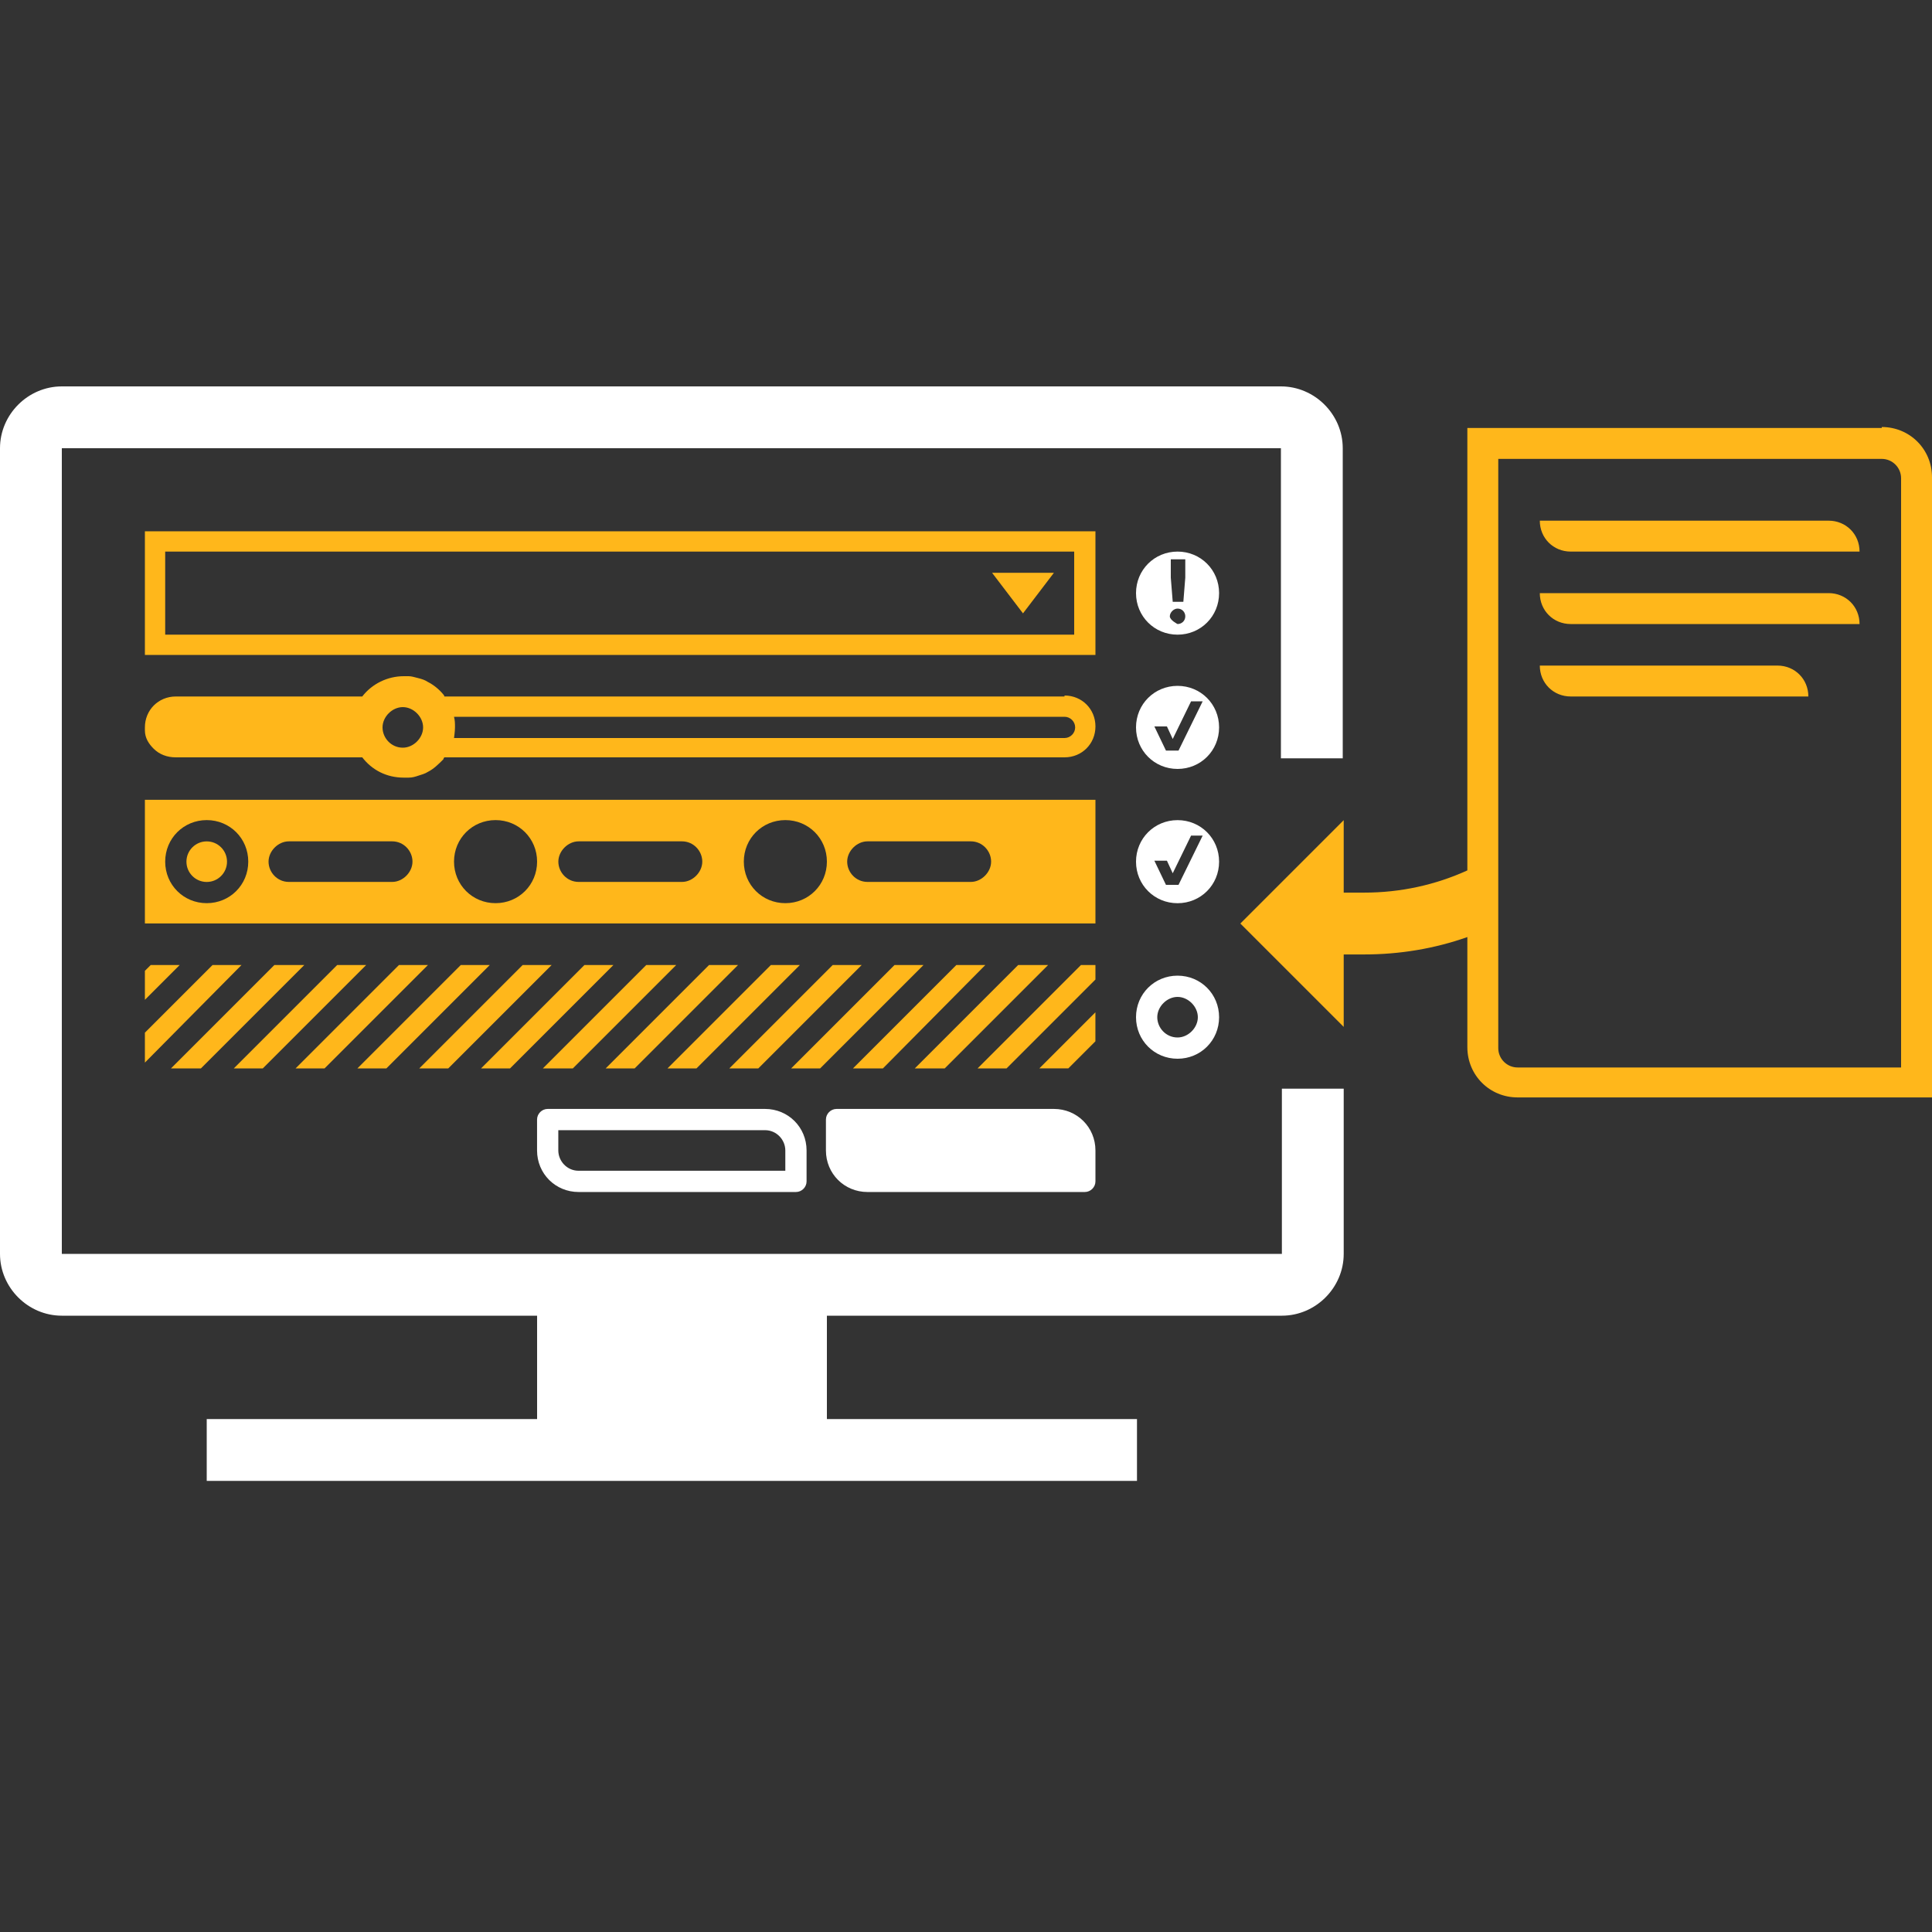 <svg width="50" height="50" viewBox="0 0 50 50" fill="none" xmlns="http://www.w3.org/2000/svg">
<rect x="0" y="0" width="50" height="50" fill="#333333" stroke="none"/>
<g id="Forms management">
<g id="Group">
<g id="Group_2">
<g id="Group_3">
<path id="Vector" d="M34.75 19.625V11.6C34.75 10.725 34.025 10 33.15 10H1.6C0.725 10 0 10.725 0 11.6V32.45C0 33.325 0.725 34.05 1.6 34.05H13.9V36.725H5.35V38.325H29.425V36.725H21.4V34.05H33.175C34.05 34.05 34.775 33.325 34.775 32.45V28.175H33.175V32.45H1.6V11.6H33.15V19.625H34.75Z" fill="white"/>
<path id="Vector_2" d="M28.35 13.75H3.75V16.95H28.35V13.75ZM27.8 16.425H4.275V14.275H27.8V16.425Z" fill="#FFB71B"/>
<path id="Vector_3" d="M5.35 22.825C5.64 22.825 5.875 22.59 5.875 22.3C5.875 22.01 5.64 21.775 5.35 21.775C5.06 21.775 4.825 22.01 4.825 22.3C4.825 22.59 5.06 22.825 5.35 22.825Z" fill="#FFB71B"/>
<path id="Vector_4" d="M28.35 20.699H3.75V23.899H28.35V20.699ZM5.35 23.374C4.75 23.374 4.275 22.899 4.275 22.299C4.275 21.699 4.75 21.224 5.35 21.224C5.95 21.224 6.425 21.699 6.425 22.299C6.425 22.899 5.95 23.374 5.35 23.374ZM10.15 22.824H7.475C7.175 22.824 6.95 22.574 6.95 22.299C6.95 22.024 7.2 21.774 7.475 21.774H10.15C10.45 21.774 10.675 22.024 10.675 22.299C10.675 22.574 10.425 22.824 10.15 22.824ZM12.825 23.374C12.225 23.374 11.75 22.899 11.75 22.299C11.75 21.699 12.225 21.224 12.825 21.224C13.425 21.224 13.9 21.699 13.9 22.299C13.9 22.899 13.425 23.374 12.825 23.374ZM17.65 22.824H14.975C14.675 22.824 14.45 22.574 14.45 22.299C14.45 22.024 14.7 21.774 14.975 21.774H17.65C17.95 21.774 18.175 22.024 18.175 22.299C18.175 22.574 17.925 22.824 17.65 22.824ZM20.325 23.374C19.725 23.374 19.25 22.899 19.25 22.299C19.25 21.699 19.725 21.224 20.325 21.224C20.925 21.224 21.4 21.699 21.4 22.299C21.4 22.899 20.925 23.374 20.325 23.374ZM25.125 22.824H22.45C22.15 22.824 21.925 22.574 21.925 22.299C21.925 22.024 22.175 21.774 22.45 21.774H25.125C25.425 21.774 25.65 22.024 25.65 22.299C25.65 22.574 25.4 22.824 25.125 22.824Z" fill="#FFB71B"/>
<path id="Vector_5" d="M22.45 30.849H28.075C28.225 30.849 28.35 30.724 28.35 30.574V29.774C28.35 29.174 27.875 28.699 27.275 28.699H21.65C21.5 28.699 21.375 28.824 21.375 28.974V29.774C21.375 30.374 21.85 30.849 22.45 30.849Z" fill="white"/>
<path id="Vector_6" d="M14.974 30.849H20.599C20.749 30.849 20.874 30.724 20.874 30.574V29.774C20.874 29.174 20.399 28.699 19.799 28.699H14.174C14.024 28.699 13.899 28.824 13.899 28.974V29.774C13.899 30.374 14.374 30.849 14.974 30.849ZM14.449 29.249H19.799C20.099 29.249 20.324 29.499 20.324 29.774V30.299H14.974C14.674 30.299 14.449 30.049 14.449 29.774V29.249Z" fill="white"/>
<path id="Vector_7" d="M27.55 18.025H11.5C11.5 18.025 11.5 18 11.475 17.975C11.375 17.85 11.225 17.725 11.075 17.65C11 17.6 10.925 17.575 10.825 17.55C10.725 17.525 10.65 17.5 10.575 17.5C10.525 17.5 10.475 17.5 10.45 17.5C10.025 17.5 9.625 17.7 9.375 18.025H4.55C4.1 18.025 3.75 18.375 3.75 18.825C3.75 18.85 3.75 18.875 3.75 18.9C3.75 19.1 3.85 19.25 3.975 19.375C4.125 19.525 4.325 19.6 4.55 19.6H9.375C9.625 19.925 10 20.125 10.45 20.125C10.5 20.125 10.55 20.125 10.575 20.125C10.675 20.125 10.75 20.1 10.825 20.075C10.9 20.05 11 20.025 11.075 19.975C11.225 19.9 11.35 19.775 11.475 19.65C11.475 19.65 11.475 19.625 11.5 19.6H27.55C28 19.6 28.35 19.25 28.35 18.8C28.35 18.35 28 18 27.55 18V18.025ZM10.425 19.35C10.125 19.35 9.9 19.1 9.9 18.825C9.9 18.55 10.15 18.3 10.425 18.3C10.7 18.3 10.95 18.55 10.95 18.825C10.95 19.1 10.7 19.35 10.425 19.35ZM27.55 19.1H11.75C11.75 19.1 11.775 18.925 11.775 18.825C11.775 18.725 11.775 18.65 11.75 18.55H27.55C27.7 18.55 27.825 18.675 27.825 18.825C27.825 18.975 27.7 19.1 27.55 19.1Z" fill="#FFB71B"/>
<path id="Vector_8" d="M11.075 24.975H10.325L7.65 27.65H8.4L11.075 24.975Z" fill="#FFB71B"/>
<path id="Vector_9" d="M15.875 24.975H15.125L12.45 27.65H13.2L15.875 24.975Z" fill="#FFB71B"/>
<path id="Vector_10" d="M14.276 24.975H13.526L10.851 27.65H11.601L14.276 24.975Z" fill="#FFB71B"/>
<path id="Vector_11" d="M12.675 24.975H11.925L9.25 27.65H10L12.675 24.975Z" fill="#FFB71B"/>
<path id="Vector_12" d="M3.75 27.5L6.25 24.975H5.5L3.75 26.725V27.5Z" fill="#FFB71B"/>
<path id="Vector_13" d="M3.75 25.125V25.875L4.65 24.975H3.9L3.75 25.125Z" fill="#FFB71B"/>
<path id="Vector_14" d="M7.875 24.975H7.1L4.425 27.65H5.2L7.875 24.975Z" fill="#FFB71B"/>
<path id="Vector_15" d="M9.476 24.975H8.726L6.051 27.65H6.801L9.476 24.975Z" fill="#FFB71B"/>
<path id="Vector_16" d="M17.275 27.65H18.025L20.7 24.975H19.95L17.275 27.65Z" fill="#FFB71B"/>
<path id="Vector_17" d="M28.35 24.975H27.975L25.3 27.65H26.05L28.35 25.35V24.975Z" fill="#FFB71B"/>
<path id="Vector_18" d="M27.125 24.975H26.35L23.675 27.65H24.45L27.125 24.975Z" fill="#FFB71B"/>
<path id="Vector_19" d="M14.05 27.65H14.825L17.5 24.975H16.725L14.05 27.65Z" fill="#FFB71B"/>
<path id="Vector_20" d="M28.349 26.199L26.899 27.649H27.649L28.349 26.949V26.199Z" fill="#FFB71B"/>
<path id="Vector_21" d="M22.075 27.65H22.85L25.5 24.975H24.75L22.075 27.65Z" fill="#FFB71B"/>
<path id="Vector_22" d="M15.675 27.65H16.425L19.1 24.975H18.35L15.675 27.65Z" fill="#FFB71B"/>
<path id="Vector_23" d="M23.9 24.975H23.15L20.475 27.65H21.225L23.9 24.975Z" fill="#FFB71B"/>
<path id="Vector_24" d="M22.3 24.975H21.55L18.875 27.65H19.625L22.3 24.975Z" fill="#FFB71B"/>
<path id="Vector_25" d="M27.275 14.824H25.675L26.475 15.874L27.275 14.824Z" fill="#FFB71B"/>
<path id="Vector_26" d="M30.475 17.75C29.875 17.75 29.4 18.225 29.4 18.825C29.4 19.425 29.875 19.9 30.475 19.9C31.075 19.9 31.55 19.425 31.55 18.825C31.55 18.225 31.075 17.75 30.475 17.75ZM30.5 19.425H30.175L29.875 18.8H30.2L30.35 19.125L30.825 18.15H31.125L30.5 19.425Z" fill="white"/>
<path id="Vector_27" d="M30.475 21.225C29.875 21.225 29.4 21.7 29.4 22.3C29.4 22.9 29.875 23.375 30.475 23.375C31.075 23.375 31.55 22.9 31.55 22.3C31.55 21.7 31.075 21.225 30.475 21.225ZM30.5 22.9H30.175L29.875 22.275H30.2L30.35 22.6L30.825 21.625H31.125L30.5 22.9Z" fill="white"/>
<path id="Vector_28" d="M30.475 25.25C29.875 25.25 29.4 25.725 29.4 26.325C29.4 26.925 29.875 27.4 30.475 27.4C31.075 27.4 31.55 26.925 31.55 26.325C31.55 25.725 31.075 25.25 30.475 25.25ZM30.475 26.85C30.175 26.85 29.95 26.6 29.95 26.325C29.95 26.05 30.2 25.8 30.475 25.8C30.75 25.8 31 26.05 31 26.325C31 26.6 30.75 26.85 30.475 26.85Z" fill="white"/>
<path id="Vector_29" d="M30.475 14.275C29.875 14.275 29.4 14.75 29.4 15.35C29.4 15.95 29.875 16.425 30.475 16.425C31.075 16.425 31.55 15.95 31.55 15.35C31.55 14.75 31.075 14.275 30.475 14.275ZM30.3 14.475H30.675V14.95L30.625 15.575H30.35L30.3 14.95V14.475ZM30.475 16.15C30.475 16.15 30.275 16.05 30.275 15.95C30.275 15.85 30.375 15.75 30.475 15.75C30.6 15.75 30.675 15.85 30.675 15.95C30.675 16.075 30.575 16.15 30.475 16.15Z" fill="white"/>
</g>
<path id="Vector_30" d="M47.325 13.475H39.85C39.85 13.925 40.2 14.275 40.65 14.275H48.125C48.125 13.825 47.775 13.475 47.325 13.475Z" fill="#FFB71B"/>
<path id="Vector_31" d="M47.325 15.35H39.85C39.85 15.8 40.2 16.15 40.65 16.15H48.125C48.125 15.7 47.775 15.35 47.325 15.35Z" fill="#FFB71B"/>
<path id="Vector_32" d="M46 17.225H39.85C39.85 17.675 40.2 18.025 40.65 18.025H46.8C46.8 17.575 46.45 17.225 46 17.225Z" fill="#FFB71B"/>
<path id="Vector_33" d="M48.7 11.076H37.975V22.526C37.15 22.901 36.25 23.101 35.3 23.101H34.775V21.226L32.1 23.901L34.775 26.576V24.701H35.3C36.225 24.701 37.125 24.551 37.975 24.251V27.101C37.975 27.826 38.55 28.401 39.275 28.401H50V12.351C50 11.626 49.425 11.051 48.7 11.051V11.076ZM49.2 27.626H39.275C39 27.626 38.775 27.401 38.775 27.126V11.876H48.7C48.975 11.876 49.2 12.101 49.2 12.376V27.626Z" fill="#FFB71B"/>
</g>
</g>
</g>
</svg>
